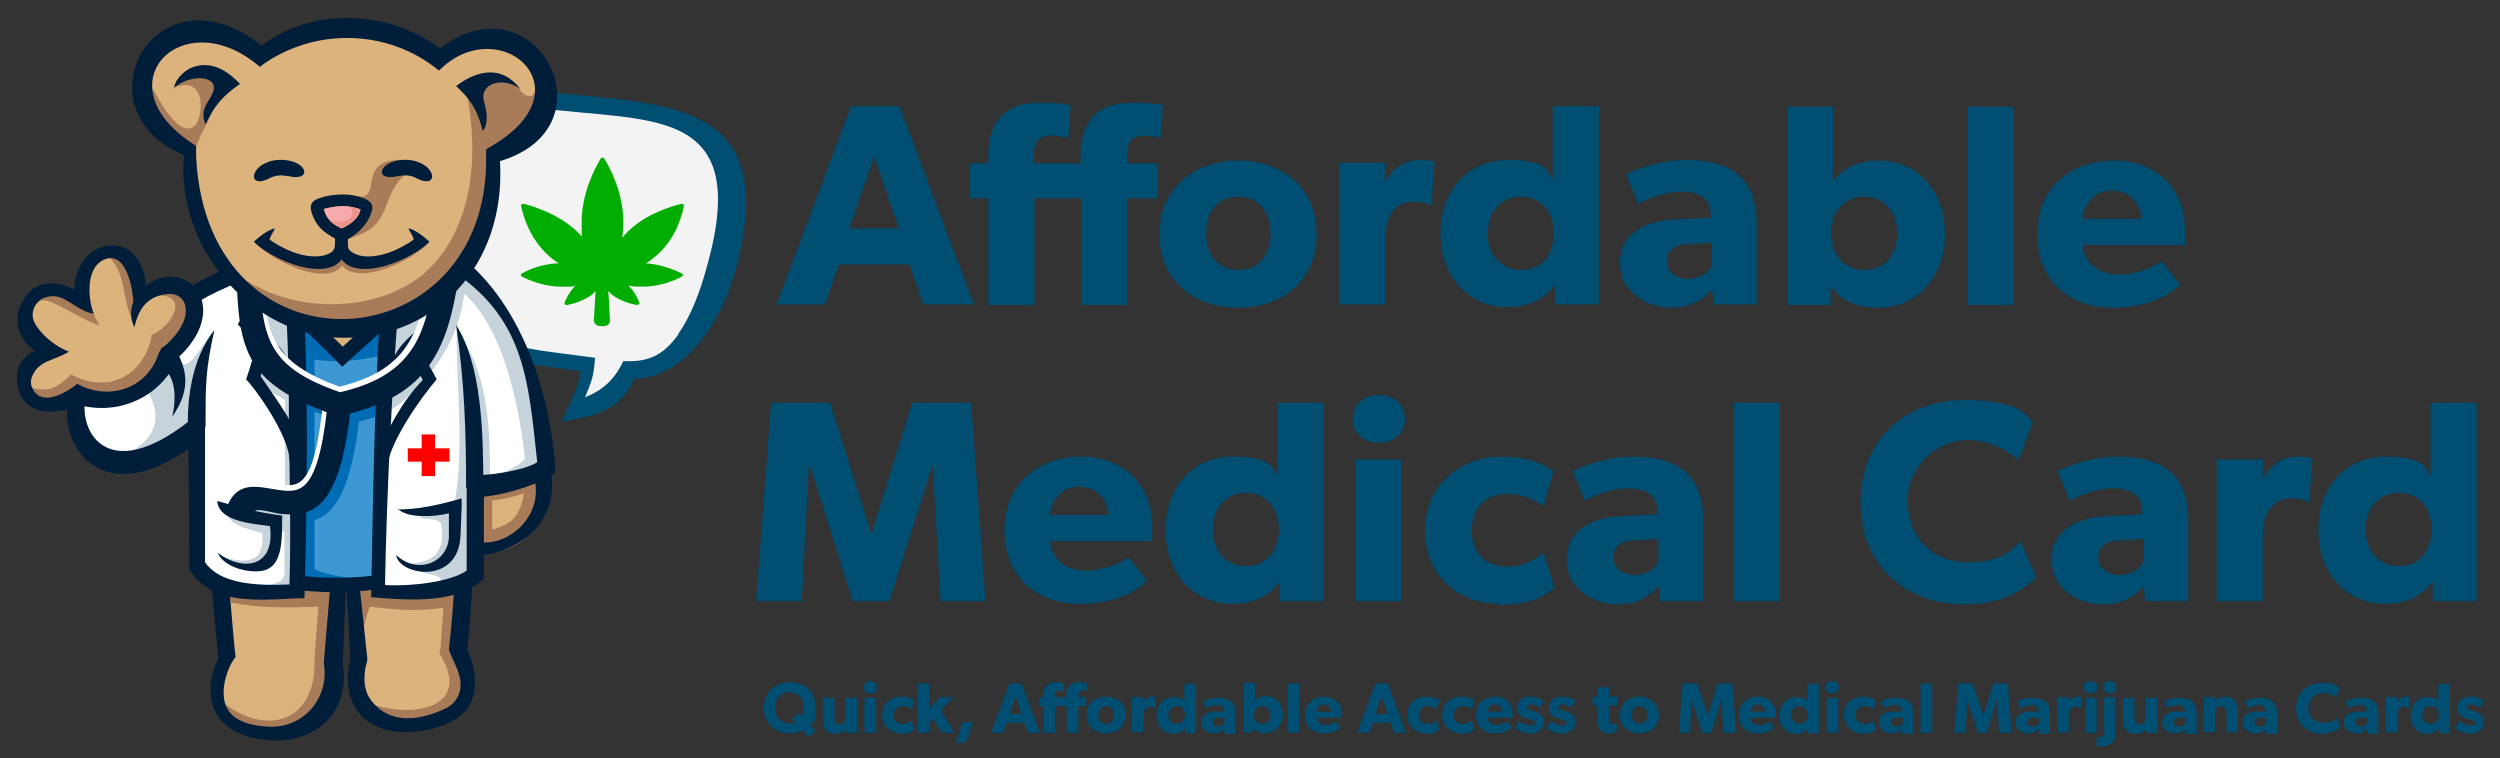 <?xml version="1.0" encoding="UTF-8"?>
<svg id="Layer_1" data-name="Layer 1" xmlns="http://www.w3.org/2000/svg" version="1.1" viewBox="0 0 450 136.5">
  <rect x="0" y="0" width="450" height="136.5" fill="#333333" stroke="none"/>
  <defs>
    <style>
      .cls-1, .cls-2, .cls-3, .cls-4, .cls-5, .cls-6, .cls-7, .cls-8, .cls-9, .cls-10, .cls-11, .cls-12, .cls-13, .cls-14, .cls-15 {
        stroke-width: 0px;
      }

      .cls-1, .cls-2, .cls-3, .cls-4, .cls-6, .cls-7, .cls-10, .cls-12, .cls-14, .cls-15 {
        fill-rule: evenodd;
      }

      .cls-1, .cls-9 {
        fill: #001d39;
      }

      .cls-2 {
        fill: #ee928c;
      }

      .cls-3 {
        fill: #006cb5;
      }

      .cls-4 {
        fill: #c6d3da;
      }

      .cls-5 {
        fill: #004e71;
      }

      .cls-6 {
        fill: #dcb37d;
      }

      .cls-7 {
        fill: #f7aaac;
      }

      .cls-8 {
        fill: red;
      }

      .cls-10, .cls-13 {
        fill: #fff;
      }

      .cls-11 {
        fill: #00ad00;
      }

      .cls-12 {
        fill: #3d97d2;
      }

      .cls-14 {
        fill: #a87c59;
      }

      .cls-15 {
        fill: #f3f3f3;
      }
    </style>
  </defs>
  <g>
    <path class="cls-5" d="M166.2,54.8l-2.5-7.2h-12.7l-2.5,7.2h-8.7l13.4-35.7h8.7l13.4,35.7h-9.1ZM157.3,28.3l-4.4,12.8h8.9l-4.4-12.8Z"/>
    <path class="cls-5" d="M209.1,24.9s-1.6-.5-3.1-.5c-2.4,0-3.1,1.4-3.1,3.3v1.7h5.5v6.3h-5.5v19.2h-8.3v-19.2h-8.4v19.2h-8.3v-19.2h-3.3v-6.3h3.3v-1.4c0-6.1,2.9-9.5,9.2-9.5s5.6.7,5.6.7l-.4,5.7s-1.6-.5-3.1-.5c-2.4,0-3.1,1.4-3.1,3.3v1.7h8.4v-1.4c0-6.1,2.9-9.5,9.2-9.5s5.6.7,5.6.7l-.4,5.7Z"/>
    <path class="cls-5" d="M222.9,55.4c-8.1,0-14.2-5-14.2-13.2s6.1-13.3,14.2-13.3,14.1,5.1,14.1,13.3-6.1,13.2-14.1,13.2ZM222.9,35.4c-3.7,0-5.8,2.8-5.8,6.6s2.1,6.6,5.8,6.6,5.8-2.8,5.8-6.6-2.2-6.6-5.8-6.6Z"/>
    <path class="cls-5" d="M257.8,36.9h-.4c-.5-.3-1.6-.6-3-.6-4.1,0-5.1,3.8-5.1,7.2v11.3h-8.3v-25.5h8.3v3.6c0,0,0,0,0,0,1.4-2.8,3.6-4.1,6.3-4.1s2.6.5,2.6.5l-.5,7.6Z"/>
    <path class="cls-5" d="M279.9,54.8v-3.4c0,0-.1,0-.1,0-1.9,2.6-5,3.9-8.4,3.9-7.4,0-12.1-5.8-12.1-13.3s4.7-13.2,12.1-13.2,7.2,2.3,8.1,3.6v-13.3h8.3v35.7h-7.9ZM273.8,35.4c-3.6,0-6,2.7-6,6.6s2.4,6.6,6,6.6,5.9-2.7,5.9-6.6-2.4-6.6-5.9-6.6Z"/>
    <path class="cls-5" d="M308.4,54.8l-.2-2.7c-1.1,1.1-3.2,3.3-7.3,3.3s-9.3-2.4-9.3-8.1,5.2-7.6,9.9-7.8l6.4-.3v-.6c0-2.7-1.9-4.1-5.2-4.1s-6.5,1.4-7.8,2.3l-2.2-5.4c2.2-1.1,6.2-2.6,10.9-2.6,8,0,12.6,3.3,12.6,11.6v14.4h-7.9ZM304,43.9c-2.5.1-4,1.2-4,3.1s1.6,3.2,3.9,3.2,3.7-1.4,4.2-2.3v-4.2l-4.1.3Z"/>
    <path class="cls-5" d="M337.9,55.4c-3.5,0-6.5-1.2-8.4-3.9h0v3.4c0,0-7.8,0-7.8,0V19.2h8.3v8.6c0,2.3-.1,4.7-.1,4.7h.2c1.1-1.6,3.7-3.6,8-3.6,7.3,0,12,5.7,12,13.2s-4.7,13.3-12.1,13.3ZM335.6,35.4c-3.6,0-6,2.7-6,6.6s2.4,6.6,6,6.6,5.9-2.7,5.9-6.6-2.4-6.6-5.9-6.6Z"/>
    <path class="cls-5" d="M354.2,54.8V19.2h8.3v35.7h-8.3Z"/>
    <path class="cls-5" d="M393.1,44.1h-18.2c.4,3.7,3.2,5.3,6.5,5.3s6.2-1.4,7.7-2.4l3.3,4.3c-.8.6-4.2,4.1-12.1,4.1s-13.6-4.9-13.6-13.3,6.2-13.2,13.8-13.2,12.8,5,12.8,12.5-.1,2.7-.1,2.7ZM380.2,34.3c-3.4,0-5.2,2.7-5.3,5.1h10.5c0-2.3-1.8-5.1-5.2-5.1Z"/>
  </g>
  <g>
    <path class="cls-5" d="M145.8,130.5l1,1.1-1.3,1.1-1-1.2c-.7.3-1.5.5-2.3.5-2.6,0-4.7-1.7-4.7-4.6s2.1-4.6,4.7-4.6,4.7,1.7,4.7,4.6-.4,2.3-1,3ZM142.1,124.6c-1.5,0-2.6,1.1-2.6,2.8s1.1,2.8,2.6,2.8.7,0,1-.2l-.5-.6,1.3-1.1.5.6c.2-.4.3-.9.3-1.5,0-1.7-1.1-2.8-2.6-2.8Z"/>
    <path class="cls-5" d="M152.3,131.9v-.7c-.3.4-1,.9-1.9.9-1.8,0-2.3-1.1-2.3-2.7v-3.8h2.1v3.6c0,.7.2,1.2.9,1.2s1.1-.6,1.1-1.4v-3.4h2.1v6.3h-2Z"/>
    <path class="cls-5" d="M156.7,124.8c-.7,0-1.2-.4-1.2-1.1s.5-1.1,1.2-1.1,1.2.4,1.2,1.1-.5,1.1-1.2,1.1ZM155.6,131.9v-6.3h2.1v6.3h-2.1Z"/>
    <path class="cls-5" d="M162.1,132c-1.7,0-3.3-1.2-3.3-3.3s1.6-3.3,3.4-3.3,2.4.7,2.4.7l-.5,1.6c-.2-.1-.7-.6-1.6-.6s-1.6.6-1.6,1.6.6,1.6,1.6,1.6,1.6-.6,1.6-.6l.5,1.6c0,0-.7.8-2.4.8Z"/>
    <path class="cls-5" d="M169.5,131.9l-1.6-2.5-.6.6v1.9h-2.1v-8.9h2.1v4.6l1.9-2.1h2.4l-2.3,2.4,2.5,4h-2.4Z"/>
    <path class="cls-5" d="M173.8,133.7h-1.7l1.1-3.7h2l-1.4,3.7Z"/>
    <path class="cls-5" d="M185,131.9l-.6-1.8h-3.2l-.6,1.8h-2.2l3.3-8.9h2.2l3.3,8.9h-2.3ZM182.8,125.3l-1.1,3.2h2.2l-1.1-3.2Z"/>
    <path class="cls-5" d="M195.7,124.4s-.4-.1-.8-.1c-.6,0-.8.3-.8.8v.4h1.4v1.6h-1.4v4.8h-2.1v-4.8h-2.1v4.8h-2.1v-4.8h-.8v-1.6h.8v-.3c0-1.5.7-2.4,2.3-2.4s1.4.2,1.4.2v1.4c-.1,0-.5-.1-.9-.1-.6,0-.8.3-.8.8v.4h2.1v-.3c0-1.5.7-2.4,2.3-2.4s1.4.2,1.4.2v1.4Z"/>
    <path class="cls-5" d="M199.1,132c-2,0-3.5-1.2-3.5-3.3s1.5-3.3,3.5-3.3,3.5,1.3,3.5,3.3-1.5,3.3-3.5,3.3ZM199.1,127.1c-.9,0-1.4.7-1.4,1.6s.5,1.6,1.4,1.6,1.4-.7,1.4-1.6-.5-1.6-1.4-1.6Z"/>
    <path class="cls-5" d="M207.8,127.4h0c-.1,0-.4-.2-.7-.2-1,0-1.3,1-1.3,1.8v2.8h-2.1v-6.3h2.1v.9s0,0,0,0c.4-.7.9-1,1.6-1s.6.1.6.1v1.9Z"/>
    <path class="cls-5" d="M213.3,131.9v-.8s0,0,0,0c-.5.6-1.2,1-2.1,1-1.8,0-3-1.4-3-3.3s1.2-3.3,3-3.3,1.8.6,2,.9v-3.3h2.1v8.9h-2ZM211.8,127.1c-.9,0-1.5.7-1.5,1.6s.6,1.6,1.5,1.6,1.5-.7,1.5-1.6-.6-1.6-1.5-1.6Z"/>
    <path class="cls-5" d="M220.4,131.9v-.7c-.3.3-.8.8-1.9.8s-2.3-.6-2.3-2,1.3-1.9,2.5-1.9h1.6v-.2c0-.7-.5-1-1.3-1s-1.6.4-1.9.6l-.5-1.3c.5-.3,1.5-.6,2.7-.6,2,0,3.1.8,3.1,2.9v3.6h-2ZM219.3,129.2c-.6,0-1,.3-1,.8s.4.8,1,.8.9-.4,1.1-.6v-1h-1Z"/>
    <path class="cls-5" d="M227.8,132c-.9,0-1.6-.3-2.1-1h0v.8s-1.9,0-1.9,0v-8.9h2.1v2.1c0,.6,0,1.2,0,1.2h0c.3-.4.9-.9,2-.9,1.8,0,3,1.4,3,3.3s-1.2,3.3-3,3.3ZM227.2,127.1c-.9,0-1.5.7-1.5,1.6s.6,1.6,1.5,1.6,1.5-.7,1.5-1.6-.6-1.6-1.5-1.6Z"/>
    <path class="cls-5" d="M231.8,131.9v-8.9h2.1v8.9h-2.1Z"/>
    <path class="cls-5" d="M241.5,129.2h-4.5c0,.9.8,1.3,1.6,1.3s1.5-.4,1.9-.6l.8,1.1c-.2.2-1,1-3,1s-3.4-1.2-3.4-3.3,1.5-3.3,3.4-3.3,3.2,1.2,3.2,3.1,0,.7,0,.7ZM238.3,126.8c-.9,0-1.3.7-1.3,1.3h2.6c0-.6-.4-1.3-1.3-1.3Z"/>
    <path class="cls-5" d="M250.9,131.9l-.6-1.8h-3.2l-.6,1.8h-2.2l3.3-8.9h2.2l3.3,8.9h-2.3ZM248.7,125.3l-1.1,3.2h2.2l-1.1-3.2Z"/>
    <path class="cls-5" d="M256.6,132c-1.7,0-3.3-1.2-3.3-3.3s1.6-3.3,3.4-3.3,2.4.7,2.4.7l-.5,1.6c-.2-.1-.7-.6-1.6-.6s-1.6.6-1.6,1.6.6,1.6,1.6,1.6,1.6-.6,1.6-.6l.5,1.6c0,0-.7.8-2.4.8Z"/>
    <path class="cls-5" d="M262.9,132c-1.7,0-3.3-1.2-3.3-3.3s1.6-3.3,3.4-3.3,2.4.7,2.4.7l-.5,1.6c-.2-.1-.7-.6-1.6-.6s-1.6.6-1.6,1.6.6,1.6,1.6,1.6,1.6-.6,1.6-.6l.5,1.6c0,0-.7.8-2.4.8Z"/>
    <path class="cls-5" d="M272.3,129.2h-4.5c0,.9.8,1.3,1.6,1.3s1.5-.4,1.9-.6l.8,1.1c-.2.2-1,1-3,1s-3.4-1.2-3.4-3.3,1.5-3.3,3.4-3.3,3.2,1.2,3.2,3.1,0,.7,0,.7ZM269.1,126.8c-.9,0-1.3.7-1.3,1.3h2.6c0-.6-.4-1.3-1.3-1.3Z"/>
    <path class="cls-5" d="M275.4,132c-1,0-2-.3-2.7-1l.8-1.2c.5.4,1.4.8,1.9.8s.9-.1.9-.5-.9-.6-1.2-.7c-1.1-.3-2-.6-2-2s1.1-2,2.4-2,2.1.5,2.4.8l-.7,1.2c-.4-.3-1.1-.6-1.6-.6s-.8.1-.8.5.5.5.9.6c1.1.3,2.2.7,2.2,2.1s-1.4,2.1-2.7,2.1Z"/>
    <path class="cls-5" d="M281.1,132c-1,0-2-.3-2.7-1l.8-1.2c.5.4,1.4.8,1.9.8s.9-.1.9-.5-.9-.6-1.2-.7c-1.1-.3-2-.6-2-2s1.1-2,2.4-2,2.1.5,2.4.8l-.7,1.2c-.4-.3-1.1-.6-1.6-.6s-.8.1-.8.5.5.5.9.6c1.1.3,2.2.7,2.2,2.1s-1.4,2.1-2.7,2.1Z"/>
    <path class="cls-5" d="M289.7,127.1v2.3c0,.6,0,.9.7.9s.6-.1.6-.1v1.6c0,0-.6.2-1.4.2-1.6,0-2-1-2-2.5v-2.5h-.9v-1.6h.9v-1.7h2.1v1.7h1.4v1.6h-1.4Z"/>
    <path class="cls-5" d="M295.1,132c-2,0-3.5-1.2-3.5-3.3s1.5-3.3,3.5-3.3,3.5,1.3,3.5,3.3-1.5,3.3-3.5,3.3ZM295.1,127.1c-.9,0-1.4.7-1.4,1.6s.5,1.6,1.4,1.6,1.4-.7,1.4-1.6-.5-1.6-1.4-1.6Z"/>
    <path class="cls-5" d="M310.2,131.9l-.3-6.1h0l-1.9,6.1h-1.6l-1.9-6.1h0l-.3,6.1h-2l.7-8.9h2.6l1.9,5.8h0l1.8-5.8h2.6l.7,8.9h-2Z"/>
    <path class="cls-5" d="M319.6,129.2h-4.5c0,.9.8,1.3,1.6,1.3s1.5-.4,1.9-.6l.8,1.1c-.2.2-1,1-3,1s-3.4-1.2-3.4-3.3,1.5-3.3,3.4-3.3,3.2,1.2,3.2,3.1,0,.7,0,.7ZM316.4,126.8c-.8,0-1.3.7-1.3,1.3h2.6c0-.6-.4-1.3-1.3-1.3Z"/>
    <path class="cls-5" d="M325.4,131.9v-.8s0,0,0,0c-.5.6-1.2,1-2.1,1-1.8,0-3-1.4-3-3.3s1.2-3.3,3-3.3,1.8.6,2,.9v-3.3h2.1v8.9h-2ZM323.9,127.1c-.9,0-1.5.7-1.5,1.6s.6,1.6,1.5,1.6,1.5-.7,1.5-1.6-.6-1.6-1.5-1.6Z"/>
    <path class="cls-5" d="M329.8,124.8c-.7,0-1.2-.4-1.2-1.1s.5-1.1,1.2-1.1,1.2.4,1.2,1.1-.5,1.1-1.2,1.1ZM328.8,131.9v-6.3h2.1v6.3h-2.1Z"/>
    <path class="cls-5" d="M335.2,132c-1.7,0-3.3-1.2-3.3-3.3s1.6-3.3,3.4-3.3,2.4.7,2.4.7l-.5,1.6c-.2-.1-.7-.6-1.6-.6s-1.6.6-1.6,1.6.6,1.6,1.6,1.6,1.6-.6,1.6-.6l.5,1.6c0,0-.7.8-2.4.8Z"/>
    <path class="cls-5" d="M342.4,131.9v-.7c-.3.3-.8.8-1.9.8s-2.3-.6-2.3-2,1.3-1.9,2.5-1.9h1.6v-.2c0-.7-.5-1-1.3-1s-1.6.4-1.9.6l-.5-1.3c.5-.3,1.5-.6,2.7-.6,2,0,3.1.8,3.1,2.9v3.6h-2ZM341.4,129.2c-.6,0-1,.3-1,.8s.4.8,1,.8.9-.4,1.1-.6v-1h-1Z"/>
    <path class="cls-5" d="M345.7,131.9v-8.9h2.1v8.9h-2.1Z"/>
    <path class="cls-5" d="M359.8,131.9l-.3-6.1h0l-1.9,6.1h-1.6l-1.9-6.1h0l-.3,6.1h-2l.7-8.9h2.6l1.9,5.8h0l1.8-5.8h2.6l.7,8.9h-2Z"/>
    <path class="cls-5" d="M367,131.9v-.7c-.3.3-.8.8-1.9.8s-2.3-.6-2.3-2,1.3-1.9,2.5-1.9h1.6v-.2c0-.7-.5-1-1.3-1s-1.6.4-1.9.6l-.5-1.3c.5-.3,1.5-.6,2.7-.6,2,0,3.1.8,3.1,2.9v3.6h-2ZM365.9,129.2c-.6,0-1,.3-1,.8s.4.8,1,.8.9-.4,1.1-.6v-1h-1Z"/>
    <path class="cls-5" d="M374.4,127.4h0c-.1,0-.4-.2-.7-.2-1,0-1.3,1-1.3,1.8v2.8h-2.1v-6.3h2.1v.9s0,0,0,0c.4-.7.9-1,1.6-1s.6.1.6.1v1.9Z"/>
    <path class="cls-5" d="M376.3,124.8c-.7,0-1.2-.4-1.2-1.1s.5-1.1,1.2-1.1,1.2.4,1.2,1.1-.5,1.1-1.2,1.1ZM375.3,131.9v-6.3h2.1v6.3h-2.1Z"/>
    <path class="cls-5" d="M378.5,134.4c-.7,0-1.1-.1-1.1-.1v-1.6s.3,0,.6,0c.6,0,.7-.4.7-1.1v-6.1h2.1v6.2c0,1.5-.6,2.6-2.3,2.6ZM379.8,124.8c-.7,0-1.2-.4-1.2-1.1s.5-1.1,1.2-1.1,1.2.4,1.2,1.1-.5,1.1-1.2,1.1Z"/>
    <path class="cls-5" d="M386.3,131.9v-.7c-.3.4-1,.9-1.9.9-1.8,0-2.3-1.1-2.3-2.7v-3.8h2.1v3.6c0,.7.2,1.2.9,1.2s1.1-.6,1.1-1.4v-3.4h2.1v6.3h-2Z"/>
    <path class="cls-5" d="M393.4,131.9v-.7c-.3.3-.8.8-1.9.8s-2.3-.6-2.3-2,1.3-1.9,2.5-1.9h1.6v-.2c0-.7-.5-1-1.3-1s-1.6.4-1.9.6l-.5-1.3c.5-.3,1.5-.6,2.7-.6,2,0,3.1.8,3.1,2.9v3.6h-2ZM392.3,129.2c-.6,0-1,.3-1,.8s.4.8,1,.8.9-.4,1.1-.6v-1h-1Z"/>
    <path class="cls-5" d="M400.8,131.9v-3.3c0-.8-.1-1.5-1-1.5s-1.1.7-1.1,1.6v3.1h-2.1v-6.3h2.1v.9s0,0,0,0c.3-.6.9-1,1.8-1,1.8,0,2.3,1.2,2.3,2.7v3.7h-2.1Z"/>
    <path class="cls-5" d="M407.9,131.9v-.7c-.3.3-.8.8-1.9.8s-2.3-.6-2.3-2,1.3-1.9,2.5-1.9h1.6v-.2c0-.7-.5-1-1.3-1s-1.6.4-1.9.6l-.5-1.3c.5-.3,1.5-.6,2.7-.6,2,0,3.1.8,3.1,2.9v3.6h-2ZM406.8,129.2c-.6,0-1,.3-1,.8s.4.8,1,.8.9-.4,1.1-.6v-1h-1Z"/>
    <path class="cls-5" d="M418,132.1c-2.6,0-4.7-1.7-4.7-4.6s2.1-4.6,4.7-4.6,2.8.8,3.1,1l-.6,1.7c-.2-.2-1.1-.9-2.3-.9s-2.7,1-2.7,2.7,1.2,2.7,2.7,2.7,1.9-.4,2.4-.9l.7,1.6c-.5.5-1.4,1.2-3.2,1.2Z"/>
    <path class="cls-5" d="M426.1,131.9v-.7c-.3.3-.8.8-1.9.8s-2.3-.6-2.3-2,1.3-1.9,2.5-1.9h1.6v-.2c0-.7-.5-1-1.3-1s-1.6.4-1.9.6l-.5-1.3c.5-.3,1.5-.6,2.7-.6,2,0,3.1.8,3.1,2.9v3.6h-2ZM425,129.2c-.6,0-1,.3-1,.8s.4.8,1,.8.9-.4,1.1-.6v-1h-1Z"/>
    <path class="cls-5" d="M433.5,127.4h0c-.1,0-.4-.2-.7-.2-1,0-1.3,1-1.3,1.8v2.8h-2.1v-6.3h2.1v.9s0,0,0,0c.4-.7.9-1,1.6-1s.6.1.6.1v1.9Z"/>
    <path class="cls-5" d="M439,131.9v-.8s0,0,0,0c-.5.6-1.2,1-2.1,1-1.8,0-3-1.4-3-3.3s1.2-3.3,3-3.3,1.8.6,2,.9v-3.3h2.1v8.9h-2ZM437.5,127.1c-.9,0-1.5.7-1.5,1.6s.6,1.6,1.5,1.6,1.5-.7,1.5-1.6-.6-1.6-1.5-1.6Z"/>
    <path class="cls-5" d="M444.6,132c-1,0-2-.3-2.7-1l.8-1.2c.5.4,1.4.8,1.9.8s.9-.1.9-.5-.9-.6-1.2-.7c-1.1-.3-2-.6-2-2s1.1-2,2.4-2,2.1.5,2.4.8l-.7,1.2c-.4-.3-1.1-.6-1.6-.6s-.8.1-.8.5.5.5.9.6c1.1.3,2.2.7,2.2,2.1s-1.4,2.1-2.7,2.1Z"/>
  </g>
  <g>
    <path class="cls-5" d="M169.3,108.2l-1.4-24.3h-.1l-7.7,24.3h-6.6l-7.7-24.3h-.2l-1.3,24.3h-8.2l2.7-35.7h10.6l7.4,23.5h.1l7.3-23.5h10.6l2.6,35.7h-8.2Z"/>
    <path class="cls-5" d="M207.2,97.4h-18.2c.4,3.7,3.2,5.3,6.5,5.3s6.2-1.4,7.7-2.4l3.3,4.3c-.8.6-4.2,4.1-12.1,4.1s-13.6-4.9-13.6-13.3,6.2-13.2,13.8-13.2,12.8,5,12.8,12.5-.1,2.7-.1,2.7ZM194.3,87.6c-3.4,0-5.2,2.7-5.3,5.1h10.5c0-2.3-1.8-5.1-5.2-5.1Z"/>
    <path class="cls-5" d="M230.4,108.2v-3.4c0,0-.1,0-.1,0-1.9,2.6-5,3.9-8.4,3.9-7.4,0-12.1-5.8-12.1-13.3s4.7-13.2,12.1-13.2,7.2,2.3,8.1,3.6v-13.3h8.3v35.7h-7.9ZM224.3,88.7c-3.6,0-6,2.7-6,6.6s2.4,6.6,6,6.6,5.9-2.7,5.9-6.6-2.4-6.6-5.9-6.6Z"/>
    <path class="cls-5" d="M248.2,79.7c-2.8,0-4.7-1.7-4.7-4.3s1.9-4.3,4.7-4.3,4.7,1.8,4.7,4.3-1.9,4.3-4.7,4.3ZM244,108.2v-25.5h8.3v25.5h-8.3Z"/>
    <path class="cls-5" d="M269.9,108.7c-7,0-13.4-4.8-13.4-13.2s6.6-13.3,13.6-13.3,9.5,2.7,9.5,2.7l-1.8,6.3c-.7-.6-3-2.3-6.6-2.3s-6.3,2.4-6.3,6.5,2.5,6.6,6.4,6.6,6.5-2.5,6.5-2.5l2,6.3c-.3.2-2.9,3.1-9.7,3.1Z"/>
    <path class="cls-5" d="M298.8,108.2l-.2-2.7c-1.1,1.1-3.2,3.3-7.3,3.3s-9.3-2.4-9.3-8.1,5.2-7.6,9.9-7.8l6.4-.3v-.6c0-2.7-1.9-4.1-5.2-4.1s-6.5,1.4-7.8,2.3l-2.2-5.4c2.2-1.1,6.2-2.6,10.9-2.6,8,0,12.6,3.3,12.6,11.6v14.4h-7.9ZM294.4,97.2c-2.5.1-4,1.2-4,3.1s1.6,3.2,3.9,3.2,3.7-1.4,4.2-2.3v-4.2l-4.1.3Z"/>
    <path class="cls-5" d="M312.1,108.2v-35.7h8.3v35.7h-8.3Z"/>
    <path class="cls-5" d="M353.6,108.8c-10.5,0-18.7-6.9-18.7-18.4s8.3-18.4,18.7-18.4,11.3,3.1,12.3,4l-2.6,6.9c-.7-.9-4.5-3.7-9.2-3.7s-10.7,4-10.7,11,4.9,11,10.7,11,7.7-1.8,9.6-3.8l2.8,6.5c-1.8,1.9-5.6,4.9-12.9,4.9Z"/>
    <path class="cls-5" d="M386.1,108.2l-.2-2.7c-1.1,1.1-3.2,3.3-7.3,3.3s-9.3-2.4-9.3-8.1,5.2-7.6,9.9-7.8l6.4-.3v-.6c0-2.7-1.9-4.1-5.2-4.1s-6.5,1.4-7.8,2.3l-2.2-5.4c2.2-1.1,6.2-2.6,10.9-2.6,8,0,12.6,3.3,12.6,11.6v14.4h-7.9ZM381.7,97.2c-2.5.1-4,1.2-4,3.1s1.6,3.2,3.9,3.2,3.7-1.4,4.2-2.3v-4.2l-4.1.3Z"/>
    <path class="cls-5" d="M415.8,90.3h-.4c-.5-.3-1.6-.6-3-.6-4.1,0-5.1,3.8-5.1,7.2v11.3h-8.3v-25.5h8.3v3.6c0,0,0,0,0,0,1.4-2.8,3.6-4.1,6.3-4.1s2.6.5,2.6.5l-.5,7.6Z"/>
    <path class="cls-5" d="M437.9,108.2v-3.4c0,0-.1,0-.1,0-1.9,2.6-5,3.9-8.4,3.9-7.4,0-12.1-5.8-12.1-13.3s4.7-13.2,12.1-13.2,7.2,2.3,8.1,3.6v-13.3h8.3v35.7h-7.9ZM431.8,88.7c-3.6,0-6,2.7-6,6.6s2.4,6.6,6,6.6,5.9-2.7,5.9-6.6-2.4-6.6-5.9-6.6Z"/>
  </g>
  <path class="cls-15" d="M128.6,48.9c-2.4,8.2-6.5,18.1-15.4,17.6-2,4.5-4.4,6.3-9.5,7.2,1.6-3.7,2.2-4.4,2.5-8.5-17.7-2.5-14-.4-28.8-13.3,0-.2,0-.4.1-.5,1.7-8.7,3.4-17.3,5.2-26,2.8-2.9,5.6-5.8,8.4-8.7,22.3,4.6,47.4-2.6,37.5,32h0Z"/>
  <path class="cls-5" d="M132.1,49.6c-2.2,7.7-8.3,18.3-17.9,18.6-3,6.1-7,6.6-13.1,7.7,1.2-2.8,3.1-6.2,3.4-9.1-17.3-2.3-14.1-1.3-28.8-14l.3-1.4h0c.7-3.3,4.7-25.6,5.6-26.8l9.1-9.3c22.6,4.7,51.9-2.2,41.4,34.4h0ZM122.1,60.1c2.3-3.3,3.9-7.6,5-11.6,9.3-32.3-13.4-25.6-35.4-29.9l-7.5,7.7-5,25.2c14.1,12.2,9.6,10.4,27.9,12.9-.2,3.4-.7,4.5-1.8,7.1,3.2-1.2,5.4-3.3,6.9-6.5,4.4.2,7.1-.9,9.9-4.8h0Z"/>
  <path class="cls-6" d="M83.8,85.8c-.2,11.7,0,19.5-1.4,31.3,4.4,9.8-1.8,12.8-10.4,12.9-4.8,0-9.4-4.1-7.3-11.5-.7-7.5-1.8-16.8-2.5-24.3-.7,8.4-1.4,16.7-2.1,25.1,1.4,8.6-5.1,12.5-10.8,12.2-6.9-.3-12.6-3.8-8.3-13.1-.6-6.1-1.2-13.6-1.8-19.7-.2-4.2-.3-8.3-.5-12.5,1.2-16.2,4.7-21.4,5.9-37.6,12.1-.7,24.2-1.4,36.2-2.2,1,16.8,2,22.5,3,39.3h0Z"/>
  <path class="cls-14" d="M83.5,101.3c-.1,4.9-.4,9.9-1.1,15.9,4.4,9.8-1.8,12.8-10.4,12.9-2.9,0-5.7-1.4-7-4.2,7.1,3.7,20.8,2.5,14.1-8.3l.2-1.1.5-7.1c-5.2.7-8,.4-13.2-.2l-.4,1-.9,3.3-1.3-8.7,19.4-3.5h0ZM61.6,101.8l-1.5,17.6c1.4,8.6-5.1,12.5-10.8,12.2-4.5-.2-8.5-1.8-9.5-5.4,8.1,6.6,17.3,3.8,16.8-7.7l.7-9.3c-5.7.2-10,.3-15.6-.7l-1.7-4.3,21.6-2.5h0Z"/>
  <path class="cls-9" d="M85.3,85.9c0,2.2,0,4.2,0,6.2-.1,8.5-.2,15.4-1.2,24.9,1,2.2,1.4,4.1,1.4,5.8,0,1.8-.4,3.3-1.3,4.6-.9,1.2-2.1,2.1-3.6,2.8-4.7,2.1-12.4,2.7-16-1.9-1.2-1.5-1.9-3.5-2-5.9,0-1.2.1-2.4.5-3.8-.2-2.4-.6-11.7-.8-14.2l-.6,15.1c.2,1.1.2,2.1.2,3-.2,3.2-1.4,5.6-3.2,7.4-1.8,1.8-4.2,2.8-6.6,3.2-.9.2-1.9.2-2.9.2-2.3-.1-4.5-.5-6.3-1.4-1.5-.7-2.8-1.7-3.7-3h0c-.9-1.4-1.4-3-1.3-5,0-1.6.5-3.4,1.4-5.5-.3-3.3-.6-6.4-.9-9.5-.3-3.6-.6-7.2-.9-9.9h0c0,0-.5-12.6-.5-12.6v-.2c.6-8.2,1.8-13.6,3-19,1.2-5.3,2.3-10.6,2.9-18.6v-1.4c.1,0,1.5,0,1.5,0l36.2-2.2h1.6c0,0,0,1.5,0,1.5.5,8.5,1,14,1.5,19.6.5,5.7,1,11.4,1.5,19.7h0ZM82.1,92c0-2,0-4,0-6.1-.5-8.5-1-14-1.5-19.6-.5-5.3-.9-10.6-1.4-18.1l-33.3,2c-.6,7.5-1.7,12.6-2.9,17.6-1.2,5.3-2.3,10.6-2.9,18.5l.5,12.3c.3,3.5.6,6.7.9,9.8.3,3.6.6,7.2.9,9.9-1.5,1.6-4.4,9,.9,11.4,1.4.7,3.2,1,5.1,1.1,6.3.3,10.9-5.2,9.9-11.3v-.4s2-23.7,2-23.7c-1.2-.5-1.8-.9-2.4-1.5,3.3.6,5.6.5,7.8-.1-.3.5-1.2,1.3-2,1.5.3,3.5.7,7.2,1.1,10.9.5,4.3.9,8.6,1.3,12.2v.6c-.4,1.2-.5,2.2-.5,3.2,0,1.7.5,3,1.3,4,3.2,4.1,8.4,3.6,12.9,1.5,1-.4,1.8-1,2.3-1.8.5-.7.8-1.6.8-2.7,0-2.4-1.6-4.5-2.1-6.3,1.1-9.6,1.2-16.5,1.3-25h0Z"/>
  <path class="cls-12" d="M68.3,58.2l-6.7,6.1-6.8-6.7-14.9-2.6,4.6,47.7c11.1,4.4,25.5,2.6,34.9-.2l-2.8-47.6-8.4,3.3h0Z"/>
  <path class="cls-3" d="M48.7,56.5l-4.3-.7c.7,10.1,3.4,15.2,16,19.8-1.6,13.9-4.5,14.4-7.8,14.1-3.4-.3-7-1.9-9.3,1.3l.2,1.7,3.8.9c.2-1,4,.2,4.9.3,5.2.5,10.3-.3,12.4-18,6-1.5,10.1-3.9,12.9-7.1l-.4-7.1c-.4.8-.8,1.6-1.2,2.3-2.3,3.7-6.2,6.4-13.1,8-10.4-3.6-13.2-7.7-14.1-15.4h0Z"/>
  <path class="cls-3" d="M68.3,58.2l-6.7,6.1-6.8-6.7-9.1-1.6-1.1,46.8c5.9,2.3,12.6,2.9,19.1,2.6l-.5-1.3c-2.6-.5-4.2-.6-6.6-1.6v-37.8c6.9,1.1,12.2-.8,18.9-2.5l-1-6.3-6.1,2.4h0Z"/>
  <path class="cls-9" d="M69,59.3l-6.5,5.9-.9.8-.9-.9-6.5-6.4-12.8-2.2,4.4,45.2c4.6,1.7,9.7,2.3,14.8,2.3,6.3,0,12.6-1.1,17.5-2.6l-2.6-44.7-6.5,2.6h0ZM61.7,62.4l5.7-5.2.4-.3,8.4-3.3,1.7-.7v1.8c.1,0,2.9,47.6,2.9,47.6v1c0,0-.9.3-.9.3-5.3,1.6-12.2,2.9-19.3,3-5.7,0-11.4-.7-16.5-2.8l-.7-.3v-.8c0,0-4.7-47.7-4.7-47.7l-.2-1.7,1.7.3,14.9,2.6.7.4,5.9,5.8h0Z"/>
  <path class="cls-14" d="M97.4,84.6c3.1,16-12.4,16.8-15.4,12.9l1-12.6,14.4-.3h0Z"/>
  <path class="cls-9" d="M99,84.3c3,13.2-13.2,18.5-18.2,14.2l-.3-1.1,1-12.6v-1.4c.1,0,1.5,0,1.5,0l14.4-.3h1.3s.3,1.3.3,1.3h0ZM96.1,86.2l-11.6.2-.8,10.5c6.5,3,14.3-3.4,12.5-10.7h0Z"/>
  <path class="cls-10" d="M80.8,46.6c15.2,9.3,15.7,20.7,17.5,37.6-2.8,1.4-9.7,4-12.8,3.6v15.7c-2.3,2.3-8.4,3.4-17.1,2.6.3-16.3.6-39.7,2.1-55.9l10.3-3.6h0Z"/>
  <path class="cls-4" d="M86,50.3c10.1,8.6,10.7,19.2,12.3,33.9-2.8,1.4-9.7,4-12.8,3.6v15.7c-1.5,1.5-2.5,2.3-6.9,2.6,2.7-3.5-2.3-1.8-5.6-4.7,4.4.2,7.4-1.7,6.4-7-.2-1-2.1-.9-4-1.2l6.3-2.4c2-8.3.4-22.3.5-31.3,5.6,7.2,6,17.2,6,26h1.2c0,0,4.6-1.6,5.1-3.1-1.4-12-4.6-23.9-10.9-29.5-.6,3.8-2,11.9-12,20.1l-2.5,1.5h0c.2-6.8.5-13.5,1-19.6l12.9-4.9,3,.4h0Z"/>
  <path class="cls-9" d="M81.6,45.2c12.2,8.5,17.6,25.8,18.4,39.9-2.6,1.9-8.6,3.9-12.9,4.3v14.7c-4.6,4.6-13.2,4-20.3,3.4.4-18.8.6-40.9,2.2-58.5l12-4.1.6.4h0ZM80.6,48.3l-8.6,3c-1.3,15.7-2.4,37.1-2.7,54,4.3.3,11.8-.5,14.7-2.6v-17.3c3.6.5,10.6-.8,12.7-2.2-1.6-14.8-2.2-26.2-16-34.9h0Z"/>
  <path class="cls-9" d="M70.1,49.1c1-.3,2-.7,3-1,.3,0,.6-.2.8-.3.1.3.3.5.4.8,1.7,3,3.4,6.1,5,9.1.1.3.3.5.4.8-.2.2-.5.4-.7.6-1.3,1-2.5,2-3.8,3,.9,1.9,2.5,4.3,3.4,6.2-2.9,3.3-8.9,11.9-8.9,16.1-.6-.3-.7-3.2-1.3-3.5,1.2-3.3,3.9-8.6,7.7-12.5-.7-1.4-1.9-3.5-2.6-4.9-1.5,1.3-1.9,2.1-2.9,4h0c-.2.3-.4.7-.6,1,.2-4.7,2.1-6.7,6.9-10.6-1.4-2.5-2.8-5-4.2-7.5-.7.3-1.5.5-2.2.8-.2-.7-.5-1.3-.7-2h0Z"/>
  <path class="cls-10" d="M52.8,49.8c1.2,17,.9,39.4.4,56.4-7.7.4-14.6.7-17.8-4.5v-24.8c-3.9,3.1-7.3,5.1-11.4,5.8-8,1.2-12.8-7-8.8-14.4,8.1-8.1,23.7-20.6,36.2-20.6l1.4,2.2h0Z"/>
  <path class="cls-4" d="M53,53.4c.9,16.4.7,37,.2,52.8-2.8.1-5.5.3-7.9.1l-.2-.4c1.9-.5,6.1-.5,6.1-2.6v-7.6h-.7s-1.3,5.1-1.3,5.1l-4.6,1.6-5-2.3c4.2,1.3,8.1,1.7,7.6-4.1-4.2-1.4-4.5-.8-7.5-4.4l3.1-.6,8.5-1.6v-17.4c-3.6-2.2-3.7-1.7-5.5-5.5l-2.2-12.3,9.5-.9h0Z"/>
  <path class="cls-4" d="M35.4,78.5v-1.6c-3.9,3.1-7.3,5.1-11.4,5.8-.2,0-.3,0-.5,0l-1.7-.5c6.5-2.9,7.7-7.2,4.4-12.4l4.5-5.4c3.8,3.2,4.3-.9,7.9-5l-1.5,4-1.7,15.1h0Z"/>
  <path class="cls-9" d="M54.4,49.7c1.2,17.7.9,40.5.4,58h-1.6c-8.2.5-15.4.8-19.1-5.2l-.2-21.7c-17.5,12.4-25.8-3.7-20-13.3,1.8-3,14.3-12.5,20.2-15.8,6.4-3.7,11.9-5.6,18.2-5.6l2.2,3.6h0ZM52,74.7c0-8.5-.3-16.9-.8-24.4l-.7-1.1c-4.7.2-10,2.3-15,5.2-7.4,4.2-14.4,10.2-19.1,14.8-3.6,4.9.6,20.1,17.9,6.4l2.6-2v27.6c2.6,3.8,8.8,4.3,15.2,4,.3-9.1,0-20.2-.1-30.5h0Z"/>
  <path class="cls-9" d="M52.1,82.9c0-4.5-6.4-13.3-7.8-14.6.7-2,1.4-4.6,2.1-6.6-1-.9-2-1.8-3-2.7-.2-.2-.4-.4-.6-.6.1-.2.3-.5.4-.7,1.9-3.5,3.9-7,5.8-10.5,0-.2.2-.3.3-.5.2,0,.4,0,.6,0,.2,0,.5,0,.8,0,.3,0,.6,0,.8,0h.6c.1.2.2.3.3.5.5.7,1,1.4,1.4,2.2-.6.4-1.2.8-1.7,1.2-.4-.6-.8-1.1-1.1-1.7,0,0,0,0-.1,0,0,0,0,0-.1,0-1.7,3.1-3.4,6.2-5.1,9.2,3.7,3.4,7.5,5.9,7.1,11.8-.9-3.5-1.5-4.6-4.4-6.7-.5,1.5-1,3-1.5,4.5,3.4,5,7,9.7,7,13.1-.6.3-1,1.9-1.6,2.2h0Z"/>
  <path class="cls-9" d="M83.9,87.8c0-10.1-.3-19.2-1.8-29.3,4.6,7.2,4.9,19.2,4.9,29.3h-3.2Z"/>
  <path class="cls-9" d="M33.8,76.9v-.7h0c0-4.6.7-11.6,4.8-16.8-1.6,7.1-1.6,9.8-1.6,16.8h0v.7h-3.2Z"/>
  <path class="cls-6" d="M30,64.4c.1-.2.3-.5.4-.7,11.1-9.6-.8-17.8-5.6-7.8,1.4-17.1-13.4-11.5-9.1-1-9-8.8-17.5,3.9-5.4,8.7-10.8.9-6.8,14.9,3.7,7.5,5.6,3,14,0,16-6.7h0Z"/>
  <path class="cls-14" d="M30,64.4c.1-.2.3-.5.4-.7,9.6-8.2,2.1-15.5-3.3-11l1.5.5c5.3,0,2.6,5.3-1.3,7.1-.9,6-6.7,11.2-14.5,7.1-3.4,3.3-4.6,3.1-8.9,2,.4,3.2,4.2,5.7,10,1.6,5.6,3,14,0,16-6.7h0ZM8.7,51.9l-2.8,2.2h2.4c2,.4,6.4,3.4,9.6,4.5l-1-2c-2-2.7-4.4-5.2-8.2-4.7h0ZM25.6,54.5c-.3.4-.6.9-.8,1.4.9-11.1-5-12.6-8.1-9.5l2.3-.9.9,1c3,3.7,1.9,6.8,4,11.4l1.6-3.6h0Z"/>
  <path class="cls-9" d="M29.4,62.5c3.3-2.8,4.3-5.4,4-7.2-.1-.8-.5-1.4-1-1.8h0c-.5-.4-1.2-.6-1.9-.6-4,.2-5.6,2.8-6.3,6-.7-1.3-.8-3.1-.2-4.6-.1-2.3-1.2-8.4-4.5-7.8-4.3.9-3.7,7.5-2.6,10-3.8-.8-5.3-4-8.6-3-.8.2-1.4.7-1.9,1.4-.4.6-.6,1.4-.5,2.2.2,1.7,3.1,4.9,6.5,6.2-2.5,1.6-5.4,1.5-6.6,4.4-.3.7-.3,1.5,0,2.1.2.6.7,1.2,1.3,1.5,1.3.6,3.3.3,6-1.6l.8-.6c4.9,2.7,11.1,1.5,13.9-3.7.7-1.3.6-1.9,1.6-3.1h0ZM31.7,64.7c-1.6,5-8.7,10.5-17.5,8.2-3.9,1.8-9.1,2-10.7-2.3-1.1-3.2-.2-6,2.7-7.5-3.1-2.3-4.1-6-1.8-9.4,2.1-3.3,5.6-3.2,9-1.6,0-3.6,2.1-7.2,5.7-7.8,4.7-.8,6.8,3.2,7.2,7.1,1.3-1,2.7-1.5,4.1-1.6,1.5,0,2.9.4,4,1.3h0c1.1.9,1.9,2.2,2.1,3.8.4,2.7-.8,6.3-4.9,9.9h0Z"/>
  <path class="cls-9" d="M71.6,91.7c3.5,0,6.8-.7,10.1-1.6l1.4-.4v1.4s-.2,5.2-.2,5.2c-.3,9.1-11.1,7.3-11.6,3.6,4.1,3.8,9.7,1.1,9.5-3.7v-3.8c-2.4.6-7.3,1-9.2-.8h0Z"/>
  <path class="cls-13" d="M63,73.5c-2,17.7-6.9,18.5-11.9,18-.8,0-4.5-1.3-4.7-.3l-4.6-1.1c2-5.1,6-3.2,9.6-2.8,3.1.3,5.3-1.4,6.7-14.4-15.2-5.8-14.5-12.1-14.9-28.2v-.6s4,0,4,0v.6c.3,14.3.4,20,13.9,24.9,6.6-1.6,10.3-4.3,12.5-8,2.4-3.9,3.3-9.2,4.2-15.6l4,.6c-1,6.9-2,12.6-4.8,17.2-2.7,4.5-7,7.7-14.2,9.6h0Z"/>
  <path class="cls-9" d="M63,74.5c-2,17.7-7.2,18.5-12.4,18-.9,0-4.7-1.3-4.9-.3l-4.8-1.1c2.1-5.1,6.2-3.2,10.1-2.8,3.2.3,6.2-.2,7.8-14.1-15.8-5.8-16-12.4-16.3-28.5v-.6s4.2,0,4.2,0v.6c.3,14.3.4,20,14.5,24.9,6.9-1.6,10.7-4.3,13.1-8,2.5-3.9,3.4-9.2,4.4-15.6l4.2.6c-1,6.9-2.1,12.6-5,17.2-2.8,4.5-7.3,7.7-14.8,9.6h0Z"/>
  <path class="cls-9" d="M39.2,90.2c4,1.2,7.5,2.1,11.6,2.6-.1,3.8.4,9.6-4,10-2.8.3-6.7-1-7.6-3.3,4.2,3.3,10.4,2.9,9.4-4.8-2.7-.4-9.2-.7-9.5-4.5h0Z"/>
  <path class="cls-6" d="M47,10.2c6.6-5,22.1-7.6,32.1.6,12.5-10.7,29.5,6.1,10.1,17.2.4,22.1-13.5,30.3-26.7,30.9-15.5.8-28.2-9.2-28.9-31.7C16,15.6,31.7-2,47,10.2h0Z"/>
  <path class="cls-14" d="M31.3,15.8c6-2.6,5.5,5.8,3.4,7.1-1.5.9-3.9-.6-7.2-7l-.9,6.6,8.8,3.8c.4-1.5,1.4-3.3,1.8-4,1.2-2.4,2.2-4.9,3.3-7.1l-3-2h-.6l-3.7-.2-1.7,2.8h0Z"/>
  <path class="cls-14" d="M64.1,35.2c5.5,1.5-1.3-8,10.7-6.2-1.2.7-1.4,1.9-2.1,2.6-4.5,4.3-1.7,9.1-10.1,11.4v.5s-1.1,0-1.1,0v-2.5s2.7-5.9,2.7-5.9h0Z"/>
  <path class="cls-14" d="M98,15.9c.3,3.8-2.1,8.3-8.8,12.1.4,22.1-13.5,30.3-26.7,30.9-8.1.4-15.5-2.1-20.8-7.9l.2-2.1c11.2,8.4,25.9,6.9,33.6,1,7.5-5.8,11.3-17.3,8.7-32.1l2.2-3.2h5.1c0,0,2,1.5,2,1.5,1.2,1.7,3,1.6,2.8-.4l1.6.2h0Z"/>
  <path class="cls-9" d="M47.1,8.2c8.3-6.4,21.8-7,32.1.5,17.2-13.1,31.6,14.1,10.8,20.3,1.1,19-11.8,31.8-28.1,31.8s-30.3-16.1-28.8-32.9c-19.6-8.2-5.1-34.7,14-19.7h0ZM47,12.2l-1-.8c-13.5-10.7-27.5,3.8-11.4,14.4l.7.5v.8c0,.3,0,.7,0,1.1,2,40.8,53,37.2,52.2-.3v-1s.8-.5.8-.5c17.5-10.1,2.4-23.7-8.3-14.6l-1,.9c-9.2-7.6-22.7-7.8-32.2-.7h0Z"/>
  <path class="cls-9" d="M51.8,31.7c-1-.2-2.2-.2-3.1.3-3.8,2-3.8-1.3-1-2.6,1.4-.7,3.1-.8,4.7-.4,3.1.8,3.4,3.6-.5,2.7h0Z"/>
  <path class="cls-9" d="M62,43.3l-.5.3-.5-.3-.4-.2h0c-2.8-1.5-3.6-2.5-4.4-4.5-.7-1.9.1-2.5,1.2-2.9,1.4-.5,2.8-.7,4.4-.7,1.2,0,2.3.2,3.4.6,2.1.7,2.1,1.7,1.4,3.3-.9,2-2.5,3.4-4.6,4.5h0ZM64.8,37.7c-.9-.4-2-.6-3-.6-1.2,0-2.3.2-3.5.5.5,2,1.5,2.6,3.2,3.5,1.9-.8,3.1-2,3.4-3.4h0Z"/>
  <path class="cls-9" d="M31.3,15.9c.3-2,2.4-3.5,3.4-3.8,2.8-1,5.4,0,7.9,2.4l.6.6c-3.2,2.2-4.8,4.2-6.2,7.3-1.2-2.9.7-3.9,1.4-6,.9-2.8-4.1-3.2-7.2-.5h0Z"/>
  <path class="cls-9" d="M87.2,18.6c.4,1.2.8,3.7-.3,5-1-4.1-2.5-6-4.8-8.1,3-2.3,7.9-4.4,11.6.6-3.3-2.6-7.7-.9-6.5,2.4h0Z"/>
  <path class="cls-9" d="M71.7,31.7c1-.2,2.2-.2,3.1.3,3.8,2,3.8-1.3,1-2.6-1.4-.7-3.1-.8-4.7-.4-3.1.8-3.4,3.6.5,2.7h0Z"/>
  <path class="cls-7" d="M58.3,37.6c.5,2,1.5,2.6,3.2,3.5,1.9-.8,3.1-2,3.4-3.4-.9-.4-2-.5-3-.6-1.2,0-2.3.2-3.5.5h0Z"/>
  <path class="cls-2" d="M59.4,39.8c.5.5,1.2.9,2,1.3,1.9-.8,3.1-2,3.4-3.4-.6-.2-1.2-.4-1.8-.5,1.5,2.2-1.3,3.2-3.6,2.5h0Z"/>
  <path class="cls-14" d="M60.3,43.4c0,.3,0,.6,0,.9,0,1,0,1.5-.3,1.8h0c0,0-.1.1-.1.1-1.2,1-3.2.9-5.4.3-2-.5-4.5-2-6-3.2.2-.7.6-1.2,1-1.9-1.1.1-2.6,1.1-3.8,2.1,3.9,4.2,16.7,9.9,16.7,1.3,0-.3,0-1,0-1.3h-2.2Z"/>
  <path class="cls-14" d="M62.6,43.2c0,.3,0,.6,0,.9,0,1,0,1.5.3,1.8h0c0,0,.1.1.2.1,1.2,1,3.2,1,5.4.4,2-.5,4.5-1.9,6-3.1-.2-.7-.6-1.3-1-1.9,1.1.2,2.6,1.2,3.8,2.2-3.9,4.2-16.7,9.6-16.7,1,0-.3,0-1,0-1.3h2.2Z"/>
  <path class="cls-9" d="M62.6,42.3c0,.3,0,.6,0,.9,0,1,0,1.5.3,1.8h0c0,0,.1.1.2.2,1.2,1,3.2,1.2,5.4.7,2-.4,4.5-1.7,6-2.8-.2-.8-.6-1.3-1-2,1.1.2,2.6,1.3,3.8,2.4-3.9,4-16.7,8.7-16.7,0,0-.3,0-1,0-1.3h2.2Z"/>
  <path class="cls-9" d="M60.3,42.3c0,.3,0,.6,0,.9,0,1,0,1.5-.3,1.8h0c0,0-.1.1-.1.2-1.2,1-3.2,1.2-5.4.7-2-.4-4.5-1.7-6-2.8.2-.8.6-1.3,1-2-1.1.2-2.6,1.3-3.8,2.4,3.9,4,16.7,8.7,16.7,0,0-.3,0-1,0-1.3h-2.2Z"/>
  <path class="cls-6" d="M88.6,90.1v5.2c3.7-.9,5.1-2.7,5.7-6.5-2.1.7-3.4,1-5.7,1.3h0Z"/>
  <path class="cls-1" d="M29.8,66.7c1.5,1.3,2.1,4.4,1.2,8.3,3.8-5.4,2.2-9,.8-11.8l-2,3.5h0Z"/>
  <g>
    <rect class="cls-8" x="73.4" y="80.7" width="7.5" height="2.4"/>
    <rect class="cls-8" x="73.4" y="80.7" width="7.5" height="2.4" transform="translate(159 4.8) rotate(90)"/>
  </g>
  <path class="cls-11" d="M100.4,47.4c-2.9.1-5.4,1.2-6.4,1.8-.3.1-.3.5,0,.6,1.1.6,3.9,1.8,7,1.8s1.8,0,2.6-.2c-1.1,1.1-1.7,2.4-2,3.1,0,.3.2.5.5.4,1-.2,2.9-.7,4.5-1.9.2-.2.4-.4.6-.6l-.3,5.3c0,.5.5,1,1.1,1h.7c.6,0,1.1-.4,1.1-1l-.3-5.3c.2.2.4.4.6.6,1.5,1.2,3.5,1.7,4.5,1.9.3,0,.6-.2.5-.4-.3-.7-.8-2-2-3.1.8.2,1.7.2,2.6.2,3.2,0,5.9-1.2,7-1.8.3-.1.3-.5,0-.6-1.1-.5-3.5-1.6-6.4-1.8.8-.5,1.5-1.1,2.2-1.7,3.3-3.1,4.3-7.1,4.6-8.6,0-.3-.2-.5-.5-.4-1.6.4-6.2,1.7-9.5,4.9-.4.4-.8.8-1.1,1.2.1-.9.2-1.8.2-2.8,0-5.3-2.4-9.8-3.4-11.4-.2-.3-.6-.3-.7,0-.9,1.5-3.4,6-3.4,11.4s0,1.9.2,2.8c-.3-.4-.7-.8-1.1-1.2-3.3-3.1-7.9-4.5-9.5-4.9-.3,0-.6.1-.5.4.3,1.4,1.3,5.4,4.6,8.6.7.7,1.4,1.2,2.2,1.7Z"/>
</svg>